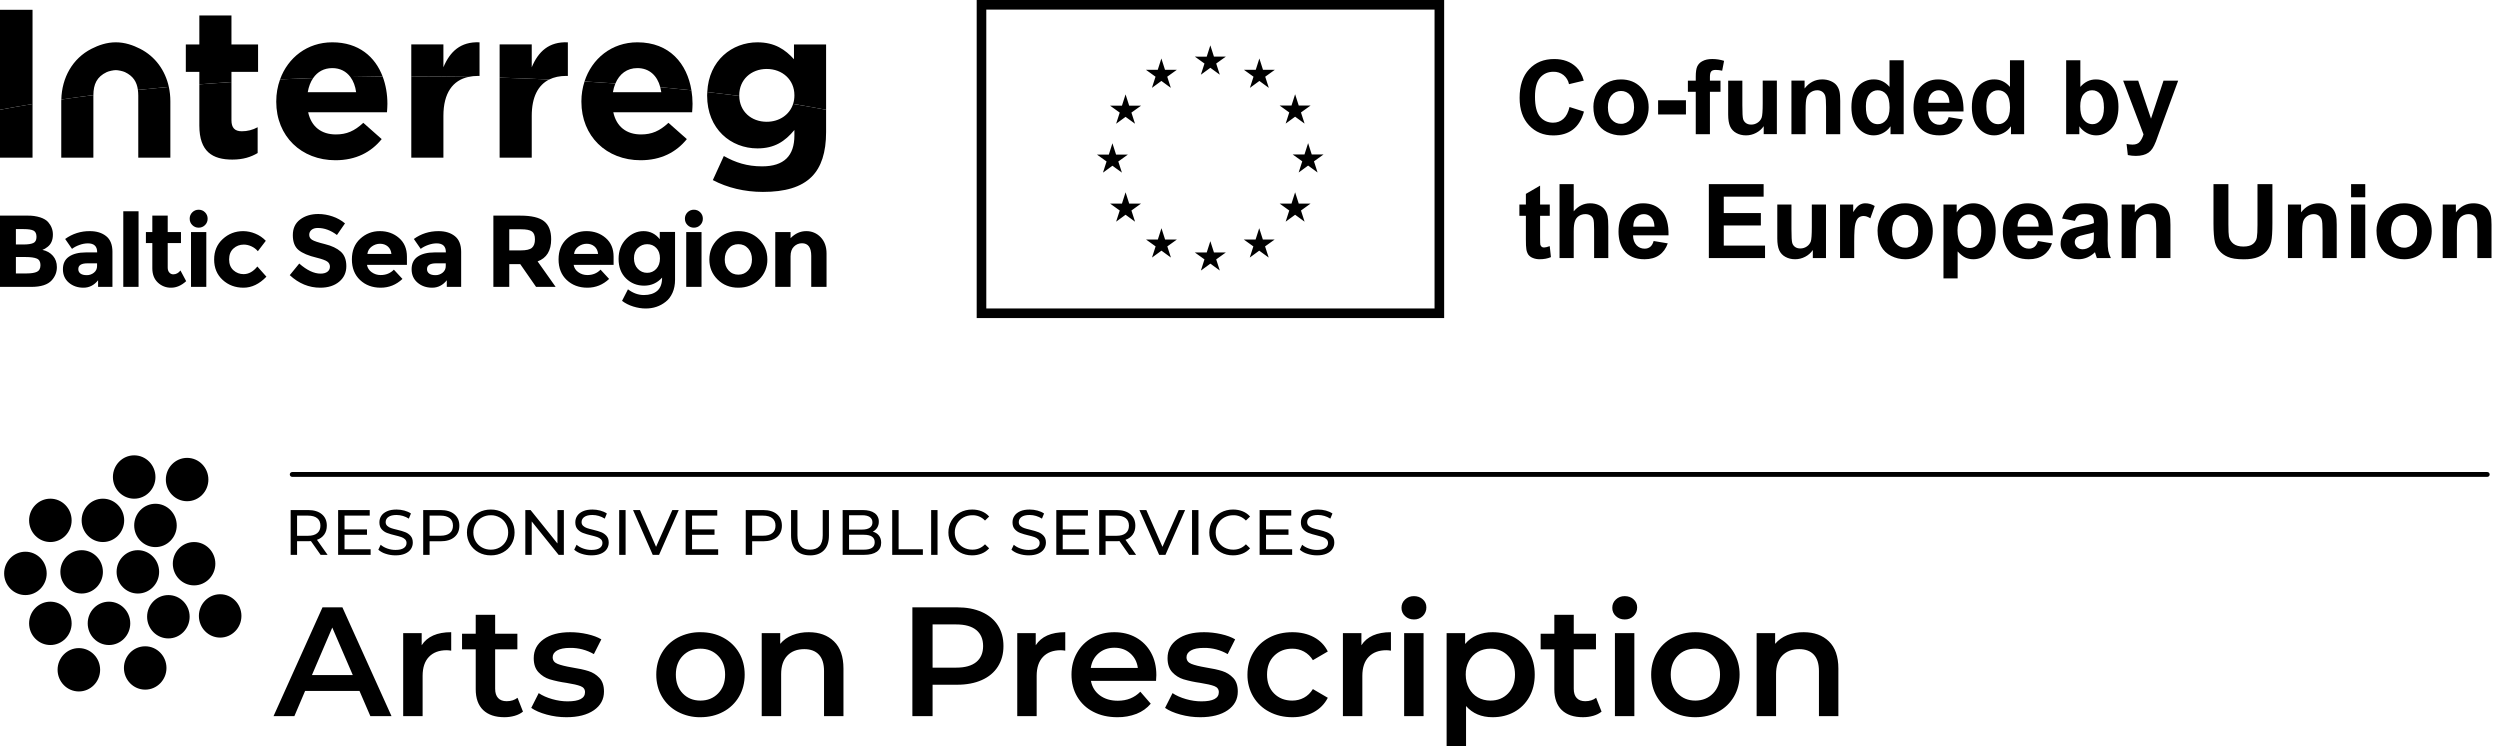<?xml version="1.0" encoding="UTF-8" standalone="no"?>
<!DOCTYPE svg PUBLIC "-//W3C//DTD SVG 1.1//EN" "http://www.w3.org/Graphics/SVG/1.1/DTD/svg11.dtd">
<svg width="100%" height="100%" viewBox="0 0 201 60" version="1.1" xmlns="http://www.w3.org/2000/svg" xmlns:xlink="http://www.w3.org/1999/xlink" xml:space="preserve" xmlns:serif="http://www.serif.com/" style="fill-rule:evenodd;clip-rule:evenodd;stroke-linejoin:round;stroke-miterlimit:2;">
    <rect id="Artboard1" x="0" y="0" width="200.318" height="60" style="fill:none;"/>
    <g id="Artboard11" serif:id="Artboard1">
        <g id="aop-logo">
            <path d="M12.794,45.977C12.794,46.939 12.028,47.72 11.084,47.72C10.139,47.72 9.374,46.94 9.374,45.977C9.374,45.015 10.139,44.235 11.084,44.235C12.028,44.235 12.794,45.015 12.794,45.977ZM9.984,41.837C9.984,42.799 9.218,43.58 8.274,43.58C7.329,43.58 6.564,42.8 6.564,41.837C6.564,40.875 7.329,40.094 8.274,40.094C9.218,40.094 9.984,40.875 9.984,41.837ZM14.21,42.244C14.21,43.206 13.443,43.987 12.499,43.987C11.554,43.987 10.789,43.207 10.789,42.244C10.789,41.282 11.554,40.502 12.499,40.502C13.443,40.502 14.209,41.282 14.209,42.244L14.21,42.244ZM17.314,45.322C17.314,46.284 16.549,47.065 15.604,47.065C14.66,47.065 13.894,46.285 13.894,45.322C13.894,44.36 14.659,43.58 15.604,43.58C16.549,43.58 17.314,44.36 17.314,45.322ZM8.274,45.977C8.274,46.939 7.508,47.72 6.564,47.72C5.619,47.72 4.853,46.94 4.853,45.977C4.853,45.015 5.619,44.235 6.563,44.235C7.508,44.235 8.273,45.015 8.273,45.977L8.274,45.977ZM10.473,50.117C10.473,51.079 9.707,51.86 8.763,51.86C7.818,51.86 7.052,51.08 7.052,50.117C7.052,49.155 7.818,48.375 8.762,48.375C9.707,48.375 10.472,49.155 10.472,50.117L10.473,50.117ZM5.76,41.837C5.76,42.799 4.993,43.58 4.049,43.58C3.104,43.58 2.339,42.8 2.339,41.837C2.339,40.875 3.104,40.094 4.049,40.094C4.993,40.094 5.759,40.875 5.759,41.837L5.76,41.837ZM12.499,38.352C12.499,39.314 11.733,40.095 10.789,40.095C9.844,40.095 9.078,39.314 9.078,38.352C9.078,37.39 9.844,36.609 10.788,36.609C11.733,36.609 12.498,37.389 12.498,38.352L12.499,38.352ZM16.754,38.556C16.754,39.518 15.988,40.298 15.044,40.298C14.1,40.298 13.334,39.518 13.334,38.556C13.334,37.593 14.1,36.813 15.044,36.813C15.988,36.813 16.754,37.593 16.754,38.555L16.754,38.556ZM15.247,49.586C15.247,50.548 14.481,51.329 13.537,51.329C12.592,51.329 11.827,50.549 11.827,49.586C11.827,48.624 12.592,47.844 13.537,47.844C14.481,47.844 15.247,48.624 15.247,49.586ZM5.76,50.117C5.76,51.079 4.993,51.86 4.049,51.86C3.104,51.86 2.339,51.08 2.339,50.117C2.339,49.155 3.104,48.375 4.049,48.375C4.993,48.375 5.759,49.155 5.759,50.117L5.76,50.117ZM3.754,46.101C3.754,47.063 2.988,47.844 2.044,47.844C1.099,47.844 0.333,47.064 0.333,46.101C0.333,45.139 1.099,44.358 2.043,44.358C2.988,44.358 3.753,45.139 3.753,46.101L3.754,46.101ZM13.384,53.704C13.384,54.666 12.618,55.447 11.674,55.447C10.73,55.447 9.964,54.667 9.964,53.704C9.964,52.742 10.729,51.962 11.674,51.962C12.618,51.962 13.384,52.742 13.384,53.704ZM8.05,53.85C8.05,54.812 7.284,55.593 6.34,55.593C5.395,55.593 4.63,54.813 4.63,53.85C4.63,52.888 5.395,52.108 6.34,52.108C7.284,52.108 8.05,52.888 8.05,53.85ZM19.411,49.52C19.411,50.482 18.645,51.263 17.701,51.263C16.756,51.263 15.991,50.483 15.991,49.52C15.991,48.558 16.756,47.777 17.701,47.777C18.645,47.777 19.411,48.558 19.411,49.52Z"/>
            <path d="M25.777,44.61L25,43.504C24.904,43.511 24.829,43.514 24.774,43.514L23.884,43.514L23.884,44.61L23.369,44.61L23.369,41.008L24.774,41.008C25.24,41.008 25.608,41.12 25.875,41.343C26.143,41.566 26.276,41.873 26.276,42.263C26.276,42.542 26.208,42.778 26.071,42.973C25.926,43.175 25.72,43.325 25.484,43.401L26.338,44.61L25.777,44.61ZM24.759,43.077C25.084,43.077 25.333,43.007 25.505,42.866C25.676,42.726 25.762,42.525 25.762,42.264C25.762,42.004 25.676,41.804 25.505,41.664C25.333,41.526 25.085,41.456 24.759,41.456L23.884,41.456L23.884,43.076L24.759,43.076L24.759,43.077ZM29.799,44.162L29.799,44.61L27.185,44.61L27.185,41.008L29.727,41.008L29.727,41.456L27.7,41.456L27.7,42.562L29.506,42.562L29.506,43L27.7,43L27.7,44.162L29.799,44.162ZM31.795,44.651C31.525,44.651 31.262,44.609 31.01,44.525C30.791,44.459 30.589,44.348 30.416,44.198L30.606,43.798C30.744,43.92 30.919,44.021 31.134,44.098C31.348,44.175 31.569,44.214 31.795,44.214C32.093,44.214 32.316,44.164 32.464,44.062C32.603,43.975 32.687,43.822 32.685,43.658C32.689,43.546 32.646,43.436 32.565,43.358C32.479,43.278 32.377,43.217 32.265,43.18C32.101,43.126 31.934,43.079 31.765,43.04C31.542,42.99 31.322,42.925 31.108,42.845C30.943,42.781 30.797,42.678 30.681,42.545C30.563,42.409 30.504,42.226 30.504,41.996C30.504,41.804 30.554,41.631 30.655,41.476C30.757,41.322 30.91,41.199 31.115,41.106C31.322,41.014 31.577,40.967 31.883,40.967C32.095,40.967 32.304,40.995 32.51,41.05C32.716,41.105 32.893,41.183 33.04,41.286L32.87,41.698C32.575,41.51 32.233,41.408 31.883,41.405C31.591,41.405 31.373,41.458 31.227,41.565C31.089,41.656 31.006,41.81 31.007,41.975C31.007,42.099 31.049,42.199 31.131,42.277C31.219,42.358 31.324,42.419 31.437,42.457C31.559,42.5 31.725,42.545 31.934,42.593C32.204,42.658 32.423,42.723 32.587,42.789C32.75,42.853 32.896,42.955 33.012,43.087C33.13,43.221 33.189,43.401 33.189,43.627C33.19,43.811 33.137,43.991 33.035,44.144C32.932,44.3 32.776,44.424 32.567,44.514C32.357,44.606 32.1,44.651 31.795,44.651ZM35.43,41.008C35.896,41.008 36.263,41.12 36.53,41.343C36.798,41.566 36.932,41.873 36.932,42.263C36.932,42.655 36.798,42.962 36.531,43.185C36.263,43.408 35.896,43.519 35.43,43.519L34.54,43.519L34.54,44.61L34.025,44.61L34.025,41.008L35.43,41.008ZM35.414,43.072C35.74,43.072 35.989,43.002 36.16,42.863C36.332,42.724 36.418,42.525 36.418,42.263C36.418,42.003 36.332,41.803 36.16,41.664C35.989,41.526 35.74,41.456 35.414,41.456L34.54,41.456L34.54,43.072L35.414,43.072ZM39.463,44.651C39.099,44.651 38.772,44.571 38.48,44.411C38.189,44.252 37.96,44.032 37.793,43.751C37.625,43.466 37.539,43.14 37.543,42.809C37.543,42.463 37.627,42.149 37.793,41.868C37.96,41.586 38.188,41.366 38.48,41.206C38.772,41.047 39.1,40.967 39.463,40.967C39.823,40.967 40.149,41.047 40.44,41.207C40.732,41.366 40.96,41.586 41.125,41.865C41.289,42.145 41.372,42.459 41.372,42.809C41.372,43.159 41.289,43.474 41.125,43.753C40.96,44.033 40.732,44.253 40.44,44.412C40.149,44.572 39.823,44.652 39.463,44.652L39.463,44.651ZM39.463,44.193C39.727,44.193 39.964,44.133 40.175,44.013C40.386,43.893 40.553,43.728 40.675,43.517C40.796,43.306 40.857,43.07 40.857,42.809C40.857,42.549 40.797,42.313 40.674,42.102C40.556,41.894 40.383,41.722 40.175,41.605C39.958,41.483 39.712,41.421 39.463,41.425C39.199,41.425 38.959,41.485 38.745,41.605C38.535,41.721 38.36,41.893 38.241,42.102C38.118,42.317 38.055,42.561 38.058,42.809C38.058,43.069 38.119,43.306 38.241,43.517C38.363,43.727 38.531,43.893 38.745,44.013C38.959,44.133 39.199,44.193 39.463,44.193ZM45.334,41.008L45.334,44.61L44.912,44.61L42.751,41.924L42.751,44.61L42.236,44.61L42.236,41.008L42.658,41.008L44.819,43.694L44.819,41.008L45.334,41.008ZM47.546,44.651C47.276,44.651 47.014,44.609 46.762,44.525C46.543,44.459 46.34,44.348 46.167,44.198L46.357,43.798C46.495,43.92 46.671,44.021 46.885,44.098C47.1,44.175 47.32,44.214 47.546,44.214C47.845,44.214 48.068,44.164 48.216,44.062C48.355,43.975 48.438,43.822 48.436,43.658C48.44,43.546 48.397,43.436 48.316,43.358C48.23,43.278 48.128,43.217 48.017,43.18C47.852,43.125 47.684,43.079 47.515,43.04C47.292,42.99 47.073,42.924 46.859,42.845C46.694,42.781 46.548,42.678 46.432,42.545C46.314,42.409 46.255,42.226 46.255,41.996C46.255,41.804 46.305,41.631 46.407,41.476C46.507,41.322 46.661,41.199 46.867,41.106C47.073,41.014 47.329,40.967 47.634,40.967C47.846,40.967 48.056,40.995 48.261,41.05C48.467,41.105 48.644,41.183 48.791,41.286L48.621,41.698C48.326,41.51 47.984,41.408 47.634,41.405C47.342,41.405 47.124,41.458 46.978,41.565C46.841,41.656 46.758,41.81 46.759,41.975C46.759,42.099 46.8,42.199 46.883,42.277C46.971,42.358 47.076,42.419 47.189,42.457C47.31,42.5 47.476,42.545 47.685,42.593C47.956,42.658 48.174,42.723 48.339,42.789C48.503,42.854 48.645,42.953 48.763,43.087C48.881,43.221 48.941,43.401 48.941,43.627C48.942,43.811 48.888,43.991 48.786,44.144C48.683,44.3 48.527,44.424 48.318,44.514C48.108,44.606 47.852,44.651 47.546,44.651ZM49.783,41.008L50.298,41.008L50.298,44.61L49.783,44.61L49.783,41.008ZM54.57,41.008L52.99,44.61L52.48,44.61L50.896,41.008L51.452,41.008L52.748,43.967L54.055,41.008L54.57,41.008ZM57.74,44.162L57.74,44.61L55.127,44.61L55.127,41.008L57.668,41.008L57.668,41.456L55.641,41.456L55.641,42.562L57.447,42.562L57.447,43L55.641,43L55.641,44.162L57.741,44.162L57.74,44.162ZM61.362,41.008C61.829,41.008 62.196,41.12 62.464,41.343C62.731,41.566 62.864,41.873 62.864,42.263C62.864,42.655 62.731,42.962 62.464,43.185C62.196,43.408 61.829,43.519 61.362,43.519L60.472,43.519L60.472,44.61L59.958,44.61L59.958,41.008L61.362,41.008ZM61.347,43.072C61.673,43.072 61.922,43.002 62.093,42.863C62.265,42.724 62.35,42.525 62.35,42.263C62.35,42.003 62.265,41.803 62.093,41.664C61.922,41.526 61.673,41.456 61.347,41.456L60.472,41.456L60.472,43.072L61.347,43.072ZM65.124,44.651C64.644,44.651 64.27,44.514 64.002,44.24C63.735,43.965 63.601,43.57 63.601,43.056L63.601,41.01L64.115,41.01L64.115,43.037C64.115,43.808 64.453,44.194 65.129,44.194C65.459,44.194 65.71,44.099 65.885,43.909C66.06,43.719 66.147,43.428 66.147,43.037L66.147,41.009L66.647,41.009L66.647,43.057C66.647,43.575 66.513,43.97 66.245,44.243C65.978,44.516 65.604,44.653 65.124,44.653L65.124,44.651ZM70.172,42.742C70.382,42.801 70.546,42.906 70.666,43.059C70.786,43.211 70.846,43.404 70.846,43.638C70.846,43.95 70.729,44.19 70.494,44.358C70.259,44.526 69.917,44.61 69.468,44.61L67.749,44.61L67.749,41.008L69.365,41.008C69.776,41.008 70.095,41.091 70.319,41.255C70.54,41.411 70.667,41.67 70.656,41.94C70.661,42.112 70.615,42.282 70.525,42.429C70.439,42.564 70.317,42.673 70.172,42.742ZM68.264,41.425L68.264,42.578L69.318,42.578C69.582,42.578 69.786,42.528 69.928,42.431C70.07,42.335 70.151,42.172 70.142,42.001C70.151,41.83 70.07,41.667 69.928,41.571C69.786,41.474 69.582,41.425 69.318,41.425L68.264,41.425ZM69.447,44.193C69.739,44.193 69.958,44.145 70.106,44.049C70.253,43.953 70.326,43.802 70.326,43.596C70.326,43.196 70.034,42.995 69.447,42.995L68.264,42.995L68.264,44.193L69.447,44.193ZM71.734,41.008L72.249,41.008L72.249,44.162L74.199,44.162L74.199,44.61L71.734,44.61L71.734,41.008ZM74.864,41.008L75.378,41.008L75.378,44.61L74.864,44.61L74.864,41.008ZM78.154,44.651C77.794,44.651 77.469,44.571 77.179,44.411C76.896,44.258 76.661,44.03 76.498,43.753C76.331,43.467 76.246,43.14 76.251,42.809C76.251,42.459 76.333,42.145 76.498,41.865C76.662,41.585 76.89,41.366 77.182,41.206C77.473,41.047 77.799,40.967 78.159,40.967C78.441,40.967 78.698,41.014 78.931,41.109C79.165,41.203 79.363,41.343 79.528,41.529L79.194,41.852C78.933,41.571 78.563,41.416 78.18,41.425C77.912,41.425 77.67,41.485 77.455,41.605C77.239,41.725 77.07,41.891 76.948,42.102C76.825,42.317 76.762,42.561 76.765,42.809C76.765,43.069 76.826,43.306 76.948,43.517C77.07,43.727 77.238,43.893 77.455,44.013C77.671,44.133 77.912,44.193 78.18,44.193C78.581,44.193 78.92,44.049 79.194,43.761L79.528,44.085C79.363,44.27 79.158,44.415 78.928,44.507C78.682,44.605 78.419,44.654 78.154,44.651ZM82.698,44.651C82.427,44.651 82.165,44.609 81.913,44.525C81.694,44.459 81.492,44.348 81.319,44.198L81.509,43.798C81.646,43.92 81.822,44.021 82.036,44.098C82.251,44.175 82.471,44.214 82.698,44.214C82.996,44.214 83.218,44.164 83.366,44.062C83.506,43.976 83.59,43.822 83.588,43.658C83.592,43.545 83.548,43.436 83.467,43.358C83.381,43.278 83.279,43.217 83.168,43.18C83.003,43.125 82.836,43.079 82.667,43.04C82.444,42.99 82.225,42.924 82.011,42.845C81.846,42.781 81.7,42.678 81.584,42.545C81.465,42.409 81.406,42.226 81.406,41.996C81.406,41.804 81.456,41.631 81.558,41.476C81.659,41.322 81.813,41.199 82.018,41.106C82.224,41.014 82.48,40.967 82.785,40.967C82.998,40.967 83.207,40.995 83.413,41.05C83.619,41.105 83.795,41.183 83.943,41.286L83.773,41.698C83.478,41.509 83.135,41.408 82.785,41.405C82.493,41.405 82.275,41.458 82.129,41.565C81.992,41.656 81.909,41.81 81.91,41.975C81.91,42.099 81.951,42.199 82.034,42.277C82.122,42.358 82.227,42.419 82.34,42.457C82.462,42.5 82.627,42.545 82.836,42.593C83.107,42.658 83.326,42.723 83.49,42.789C83.653,42.853 83.798,42.955 83.914,43.087C84.033,43.221 84.092,43.401 84.092,43.627C84.093,43.811 84.04,43.991 83.938,44.144C83.835,44.3 83.678,44.424 83.469,44.514C83.26,44.606 83.003,44.651 82.698,44.651ZM87.54,44.162L87.54,44.61L84.927,44.61L84.927,41.008L87.469,41.008L87.469,41.456L85.442,41.456L85.442,42.562L87.248,42.562L87.248,43L85.442,43L85.442,44.162L87.541,44.162L87.54,44.162ZM90.782,44.61L90.006,43.504C89.909,43.511 89.834,43.514 89.779,43.514L88.889,43.514L88.889,44.61L88.375,44.61L88.375,41.008L89.779,41.008C90.246,41.008 90.613,41.12 90.88,41.343C91.148,41.566 91.281,41.873 91.281,42.263C91.281,42.542 91.213,42.778 91.076,42.973C90.931,43.175 90.725,43.325 90.489,43.401L91.343,44.61L90.782,44.61ZM89.764,43.077C90.09,43.077 90.338,43.007 90.51,42.866C90.681,42.726 90.767,42.525 90.767,42.264C90.767,42.004 90.681,41.804 90.51,41.664C90.338,41.526 90.09,41.456 89.764,41.456L88.889,41.456L88.889,43.076L89.764,43.076L89.764,43.077ZM95.283,41.008L93.703,44.61L93.195,44.61L91.61,41.008L92.165,41.008L93.462,43.967L94.769,41.008L95.283,41.008ZM95.84,41.008L96.355,41.008L96.355,44.61L95.84,44.61L95.84,41.008ZM99.13,44.651C98.77,44.651 98.446,44.571 98.156,44.411C97.873,44.258 97.637,44.031 97.474,43.753C97.308,43.467 97.222,43.14 97.227,42.809C97.227,42.459 97.31,42.145 97.474,41.865C97.639,41.585 97.867,41.366 98.158,41.206C98.45,41.047 98.776,40.967 99.136,40.967C99.417,40.967 99.675,41.014 99.908,41.109C100.141,41.203 100.34,41.343 100.505,41.529L100.17,41.852C99.909,41.572 99.54,41.416 99.157,41.425C98.889,41.425 98.647,41.485 98.431,41.605C98.215,41.725 98.046,41.891 97.924,42.102C97.803,42.312 97.742,42.549 97.742,42.809C97.742,43.069 97.802,43.306 97.924,43.517C98.046,43.727 98.215,43.893 98.431,44.013C98.647,44.133 98.889,44.193 99.157,44.193C99.558,44.193 99.896,44.049 100.17,43.761L100.505,44.085C100.34,44.27 100.135,44.414 99.905,44.507C99.659,44.605 99.396,44.654 99.131,44.651L99.13,44.651ZM103.888,44.162L103.888,44.61L101.274,44.61L101.274,41.008L103.816,41.008L103.816,41.456L101.789,41.456L101.789,42.562L103.594,42.562L103.594,43L101.789,43L101.789,44.162L103.888,44.162ZM105.884,44.651C105.613,44.651 105.351,44.609 105.099,44.525C104.88,44.459 104.678,44.348 104.505,44.198L104.695,43.798C104.833,43.92 105.008,44.021 105.223,44.098C105.437,44.175 105.658,44.214 105.884,44.214C106.182,44.214 106.405,44.164 106.553,44.062C106.692,43.975 106.776,43.822 106.774,43.658C106.778,43.545 106.734,43.436 106.653,43.358C106.568,43.278 106.466,43.217 106.355,43.18C106.19,43.126 106.022,43.079 105.853,43.04C105.63,42.99 105.411,42.925 105.197,42.845C105.032,42.781 104.886,42.678 104.77,42.545C104.652,42.409 104.592,42.226 104.592,41.996C104.592,41.804 104.643,41.631 104.744,41.476C104.845,41.322 104.999,41.199 105.205,41.106C105.411,41.014 105.666,40.967 105.971,40.967C106.184,40.967 106.393,40.995 106.599,41.05C106.805,41.105 106.981,41.183 107.129,41.286L106.959,41.698C106.664,41.51 106.321,41.408 105.971,41.405C105.68,41.405 105.461,41.458 105.315,41.565C105.178,41.656 105.096,41.811 105.097,41.975C105.097,42.099 105.138,42.199 105.22,42.277C105.309,42.357 105.413,42.419 105.526,42.457C105.648,42.5 105.814,42.545 106.023,42.593C106.294,42.658 106.512,42.723 106.676,42.789C106.841,42.854 106.982,42.953 107.101,43.087C107.219,43.221 107.278,43.401 107.278,43.627C107.28,43.811 107.226,43.991 107.124,44.144C107.021,44.3 106.865,44.424 106.656,44.514C106.446,44.606 106.189,44.651 105.884,44.651ZM28.903,55.552L24.53,55.552L23.668,57.576L21.993,57.576L25.929,48.83L27.529,48.83L31.477,57.576L29.777,57.576L28.903,55.552ZM28.365,54.277L26.715,50.454L25.079,54.277L28.365,54.277ZM33.903,51.878C34.353,51.178 35.144,50.828 36.277,50.828L36.277,52.316C36.158,52.292 36.037,52.28 35.915,52.278C35.307,52.278 34.832,52.455 34.49,52.809C34.149,53.163 33.978,53.673 33.978,54.339L33.978,57.576L32.416,57.576L32.416,50.904L33.903,50.904L33.903,51.878ZM42.047,57.214C41.863,57.364 41.641,57.476 41.378,57.551C41.108,57.627 40.829,57.665 40.548,57.663C39.814,57.663 39.248,57.472 38.848,57.089C38.448,56.706 38.248,56.147 38.248,55.414L38.248,52.204L37.148,52.204L37.148,50.954L38.248,50.954L38.248,49.429L39.81,49.429L39.81,50.954L41.597,50.954L41.597,52.204L39.81,52.204L39.81,55.377C39.81,55.702 39.89,55.95 40.047,56.12C40.206,56.291 40.435,56.377 40.735,56.377C41.085,56.377 41.376,56.285 41.609,56.102L42.047,57.214ZM45.536,57.664C44.995,57.664 44.466,57.593 43.949,57.451C43.433,57.31 43.02,57.131 42.712,56.914L43.312,55.727C43.612,55.927 43.972,56.087 44.392,56.207C44.813,56.329 45.228,56.389 45.636,56.389C46.569,56.389 47.036,56.143 47.036,55.652C47.036,55.419 46.916,55.256 46.679,55.165C46.442,55.073 46.061,54.985 45.536,54.902C45.082,54.84 44.633,54.744 44.193,54.615C43.848,54.507 43.538,54.311 43.293,54.046C43.039,53.776 42.912,53.399 42.912,52.916C42.912,52.282 43.176,51.776 43.705,51.397C44.235,51.018 44.949,50.829 45.848,50.829C46.307,50.829 46.765,50.881 47.223,50.985C47.681,51.089 48.056,51.229 48.347,51.404L47.747,52.591C47.167,52.254 46.506,52.081 45.836,52.091C45.378,52.091 45.03,52.16 44.792,52.297C44.555,52.434 44.436,52.616 44.436,52.841C44.436,53.091 44.563,53.267 44.818,53.371C45.072,53.476 45.465,53.574 45.998,53.665C46.531,53.749 46.968,53.845 47.31,53.953C47.652,54.061 47.945,54.244 48.191,54.503C48.437,54.761 48.56,55.127 48.56,55.602C48.56,56.227 48.289,56.727 47.748,57.102C47.206,57.476 46.468,57.664 45.536,57.664ZM56.312,57.664C55.677,57.673 55.05,57.523 54.488,57.226C53.96,56.947 53.52,56.525 53.22,56.008C52.916,55.488 52.764,54.898 52.764,54.24C52.764,53.582 52.916,52.995 53.22,52.478C53.524,51.962 53.947,51.558 54.488,51.266C55.05,50.97 55.677,50.819 56.312,50.829C56.996,50.829 57.608,50.975 58.149,51.266C58.691,51.558 59.113,51.962 59.417,52.478C59.721,52.995 59.873,53.582 59.873,54.24C59.873,54.898 59.722,55.487 59.417,56.008C59.117,56.525 58.677,56.947 58.149,57.226C57.608,57.518 56.995,57.664 56.312,57.664ZM56.312,56.327C56.887,56.327 57.362,56.135 57.737,55.752C58.112,55.369 58.299,54.865 58.299,54.24C58.299,53.615 58.112,53.111 57.737,52.728C57.362,52.345 56.887,52.153 56.312,52.153C55.738,52.153 55.265,52.345 54.894,52.728C54.524,53.111 54.338,53.615 54.338,54.24C54.338,54.865 54.523,55.369 54.894,55.752C55.264,56.135 55.738,56.327 56.312,56.327ZM65.028,50.829C65.869,50.829 66.544,51.074 67.052,51.566C67.56,52.057 67.814,52.786 67.814,53.753L67.814,57.576L66.252,57.576L66.252,53.953C66.252,53.369 66.115,52.93 65.84,52.634C65.565,52.339 65.174,52.191 64.666,52.191C64.091,52.191 63.636,52.364 63.304,52.709C62.97,53.055 62.804,53.553 62.804,54.202L62.804,57.576L61.242,57.576L61.242,50.904L62.729,50.904L62.729,51.766C62.987,51.458 63.312,51.225 63.703,51.066C64.125,50.902 64.575,50.822 65.028,50.829ZM76.955,48.83C77.713,48.83 78.373,48.954 78.935,49.204C79.498,49.454 79.929,49.812 80.228,50.279C80.528,50.745 80.678,51.299 80.678,51.941C80.678,52.574 80.528,53.126 80.228,53.596C79.928,54.067 79.498,54.427 78.935,54.677C78.373,54.927 77.713,55.052 76.955,55.052L74.98,55.052L74.98,57.576L73.355,57.576L73.355,48.83L76.955,48.83ZM76.88,53.678C77.588,53.678 78.125,53.528 78.492,53.228C78.858,52.928 79.042,52.498 79.042,51.941C79.042,51.383 78.858,50.954 78.492,50.654C78.125,50.354 77.588,50.204 76.88,50.204L74.98,50.204L74.98,53.678L76.88,53.678ZM83.273,51.878C83.723,51.178 84.515,50.828 85.647,50.828L85.647,52.316C85.528,52.292 85.407,52.28 85.285,52.278C84.677,52.278 84.202,52.455 83.861,52.809C83.519,53.163 83.348,53.673 83.348,54.339L83.348,57.576L81.787,57.576L81.787,50.904L83.273,50.904L83.273,51.878ZM92.97,54.277C92.97,54.386 92.962,54.54 92.945,54.74L87.71,54.74C87.802,55.231 88.041,55.62 88.428,55.908C88.816,56.195 89.297,56.339 89.872,56.339C90.605,56.339 91.209,56.097 91.683,55.614L92.52,56.577C92.22,56.935 91.842,57.205 91.384,57.389C90.89,57.579 90.363,57.672 89.834,57.664C89.101,57.664 88.455,57.518 87.897,57.226C87.358,56.952 86.909,56.53 86.604,56.008C86.3,55.488 86.148,54.898 86.148,54.24C86.148,53.59 86.296,53.005 86.592,52.484C86.887,51.964 87.298,51.558 87.822,51.266C88.347,50.975 88.939,50.829 89.597,50.829C90.247,50.829 90.827,50.972 91.34,51.259C91.852,51.547 92.252,51.951 92.54,52.472C92.827,52.992 92.97,53.594 92.97,54.277ZM89.597,52.078C89.097,52.078 88.674,52.226 88.328,52.522C87.983,52.818 87.772,53.212 87.698,53.702L91.483,53.702C91.417,53.219 91.213,52.828 90.871,52.528C90.53,52.228 90.105,52.078 89.597,52.078ZM96.495,57.664C95.953,57.664 95.425,57.593 94.908,57.451C94.391,57.31 93.978,57.131 93.671,56.914L94.271,55.727C94.571,55.927 94.931,56.087 95.351,56.207C95.771,56.329 96.186,56.389 96.594,56.389C97.527,56.389 97.994,56.143 97.994,55.652C97.994,55.419 97.875,55.256 97.638,55.165C97.4,55.073 97.019,54.985 96.494,54.902C96.04,54.84 95.591,54.744 95.151,54.615C94.806,54.507 94.496,54.311 94.251,54.046C93.998,53.776 93.871,53.399 93.871,52.916C93.871,52.282 94.135,51.776 94.664,51.397C95.193,51.018 95.907,50.829 96.807,50.829C97.265,50.829 97.723,50.881 98.181,50.985C98.64,51.089 99.014,51.229 99.306,51.404L98.706,52.591C98.126,52.254 97.465,52.081 96.794,52.091C96.336,52.091 95.989,52.16 95.751,52.297C95.514,52.434 95.395,52.616 95.395,52.841C95.395,53.091 95.522,53.267 95.776,53.371C96.03,53.476 96.424,53.574 96.956,53.665C97.49,53.749 97.927,53.845 98.269,53.953C98.61,54.061 98.904,54.244 99.149,54.503C99.395,54.761 99.519,55.127 99.519,55.602C99.519,56.227 99.248,56.727 98.706,57.102C98.165,57.476 97.427,57.664 96.494,57.664L96.495,57.664ZM103.907,57.664C103.215,57.664 102.595,57.518 102.045,57.226C101.51,56.949 101.064,56.527 100.758,56.008C100.446,55.472 100.285,54.86 100.295,54.24C100.295,53.582 100.45,52.995 100.758,52.478C101.066,51.962 101.493,51.558 102.039,51.266C102.584,50.975 103.207,50.829 103.907,50.829C104.565,50.829 105.141,50.962 105.637,51.229C106.133,51.495 106.506,51.879 106.755,52.379L105.556,53.078C105.382,52.787 105.134,52.547 104.837,52.384C104.547,52.229 104.223,52.15 103.894,52.154C103.311,52.154 102.828,52.343 102.445,52.722C102.061,53.101 101.87,53.607 101.87,54.24C101.87,54.873 102.059,55.38 102.438,55.758C102.817,56.138 103.303,56.327 103.894,56.327C104.236,56.327 104.55,56.25 104.837,56.096C105.125,55.941 105.364,55.71 105.556,55.402L106.755,56.102C106.497,56.602 106.12,56.987 105.625,57.258C105.129,57.528 104.556,57.664 103.907,57.664ZM109.457,51.878C109.907,51.178 110.699,50.828 111.831,50.828L111.831,52.316C111.712,52.292 111.591,52.28 111.469,52.278C110.861,52.278 110.386,52.455 110.045,52.809C109.703,53.163 109.532,53.673 109.532,54.339L109.532,57.576L107.97,57.576L107.97,50.904L109.457,50.904L109.457,51.878ZM112.893,50.904L114.455,50.904L114.455,57.576L112.893,57.576L112.893,50.904ZM113.68,49.804C113.397,49.804 113.16,49.714 112.968,49.535C112.78,49.365 112.675,49.121 112.681,48.867C112.681,48.6 112.776,48.377 112.968,48.199C113.16,48.019 113.397,47.929 113.68,47.929C113.963,47.929 114.201,48.015 114.392,48.186C114.584,48.356 114.68,48.571 114.68,48.83C114.686,49.09 114.584,49.341 114.399,49.523C114.208,49.712 113.948,49.813 113.68,49.804ZM120.007,50.829C120.657,50.829 121.238,50.97 121.75,51.254C122.257,51.532 122.675,51.948 122.956,52.454C123.247,52.97 123.393,53.565 123.393,54.24C123.393,54.915 123.247,55.512 122.956,56.033C122.664,56.553 122.262,56.955 121.75,57.239C121.238,57.522 120.657,57.664 120.007,57.664C119.107,57.664 118.395,57.364 117.87,56.764L117.87,60L116.308,60L116.308,50.904L117.795,50.904L117.795,51.778C118.053,51.462 118.372,51.225 118.751,51.066C119.15,50.904 119.577,50.824 120.007,50.829ZM119.832,56.327C120.407,56.327 120.879,56.135 121.25,55.752C121.621,55.369 121.806,54.865 121.806,54.24C121.806,53.615 121.621,53.111 121.25,52.728C120.879,52.345 120.407,52.153 119.832,52.153C119.457,52.153 119.12,52.239 118.82,52.409C118.52,52.58 118.283,52.824 118.108,53.14C117.927,53.478 117.837,53.857 117.845,54.24C117.845,54.656 117.933,55.023 118.108,55.34C118.283,55.656 118.52,55.9 118.82,56.07C119.12,56.241 119.457,56.327 119.832,56.327ZM128.766,57.214C128.583,57.364 128.36,57.476 128.098,57.551C127.835,57.626 127.558,57.663 127.267,57.663C126.534,57.663 125.967,57.472 125.567,57.089C125.168,56.706 124.968,56.147 124.968,55.414L124.968,52.204L123.868,52.204L123.868,50.954L124.968,50.954L124.968,49.429L126.53,49.429L126.53,50.954L128.316,50.954L128.316,52.204L126.53,52.204L126.53,55.377C126.53,55.702 126.609,55.95 126.767,56.12C126.925,56.291 127.154,56.377 127.454,56.377C127.804,56.377 128.096,56.285 128.329,56.102L128.766,57.214ZM129.84,50.904L131.402,50.904L131.402,57.576L129.84,57.576L129.84,50.904ZM130.627,49.804C130.344,49.804 130.106,49.714 129.915,49.535C129.727,49.365 129.622,49.121 129.628,48.867C129.628,48.6 129.723,48.377 129.915,48.199C130.106,48.019 130.344,47.929 130.627,47.929C130.91,47.929 131.148,48.015 131.339,48.186C131.531,48.356 131.627,48.571 131.627,48.83C131.633,49.09 131.531,49.341 131.346,49.523C131.155,49.712 130.895,49.813 130.627,49.804ZM136.303,57.664C135.628,57.664 135.02,57.518 134.479,57.226C133.95,56.947 133.51,56.525 133.21,56.008C132.906,55.488 132.754,54.898 132.754,54.24C132.754,53.582 132.906,52.995 133.21,52.478C133.512,51.964 133.951,51.544 134.479,51.266C135.02,50.975 135.628,50.829 136.303,50.829C136.986,50.829 137.598,50.975 138.14,51.266C138.681,51.558 139.104,51.962 139.408,52.478C139.712,52.995 139.864,53.582 139.864,54.24C139.864,54.898 139.712,55.487 139.408,56.008C139.104,56.528 138.681,56.935 138.14,57.226C137.598,57.518 136.986,57.664 136.303,57.664ZM136.303,56.327C136.878,56.327 137.353,56.135 137.727,55.752C138.102,55.369 138.29,54.865 138.29,54.24C138.29,53.615 138.102,53.111 137.727,52.728C137.353,52.345 136.878,52.153 136.303,52.153C135.728,52.153 135.255,52.345 134.885,52.728C134.514,53.111 134.329,53.615 134.329,54.24C134.329,54.865 134.514,55.369 134.885,55.752C135.255,56.135 135.728,56.327 136.303,56.327ZM145.019,50.829C145.86,50.829 146.535,51.074 147.043,51.566C147.551,52.057 147.805,52.786 147.805,53.753L147.805,57.576L146.243,57.576L146.243,53.953C146.243,53.369 146.106,52.93 145.831,52.634C145.556,52.339 145.165,52.191 144.656,52.191C144.082,52.191 143.628,52.364 143.295,52.709C142.961,53.055 142.795,53.553 142.795,54.202L142.795,57.576L141.233,57.576L141.233,50.904L142.72,50.904L142.72,51.766C142.978,51.458 143.303,51.225 143.694,51.066C144.116,50.902 144.566,50.822 145.019,50.829Z" style="fill-rule:nonzero;"/>
            <path d="M23.299,38.146C23.299,38.038 23.386,37.951 23.494,37.951L199.975,37.951C200.082,37.951 200.17,38.039 200.17,38.146C200.17,38.253 200.082,38.341 199.975,38.341L23.494,38.341C23.387,38.341 23.299,38.253 23.299,38.146ZM79.298,24.798L115.338,24.798L115.338,0.772L79.298,0.772L79.298,24.798ZM116.11,0L78.526,0L78.526,25.57L116.11,25.57L116.11,0Z"/>
            <path d="M103.836,8.487L104.127,7.577L104.419,8.487L105.37,8.487L104.598,9.041L104.888,9.937L104.127,9.382L103.367,9.937L103.656,9.041L102.884,8.486L103.836,8.487ZM97.02,4.555L97.311,3.645L97.601,4.553L98.555,4.553L97.782,5.108L98.072,6.006L97.312,5.451L96.55,6.006L96.84,5.108L96.068,4.553L97.02,4.555ZM88.195,12.428L89.149,12.43L89.439,11.518L89.731,12.428L90.683,12.428L89.911,12.982L90.201,13.88L89.439,13.326L88.679,13.88L88.968,12.982L88.195,12.428ZM91.256,17.823L90.496,17.266L89.736,17.823L90.026,16.925L89.253,16.369L90.204,16.371L90.496,15.461L90.787,16.369L91.739,16.369L90.967,16.925L91.257,17.823L91.256,17.823ZM90.966,9.053L91.256,9.949L90.496,9.395L89.736,9.949L90.026,9.053L89.253,8.498L90.204,8.498L90.495,7.588L90.787,8.498L91.739,8.498L90.966,9.053ZM93.083,5.612L93.374,4.702L93.666,5.612L94.618,5.612L93.846,6.167L94.135,7.064L93.375,6.508L92.615,7.064L92.904,6.167L92.132,5.611L93.083,5.611L93.083,5.612ZM94.142,20.708L93.381,20.153L92.621,20.708L92.911,19.81L92.139,19.256L93.091,19.256L93.381,18.347L93.673,19.256L94.624,19.256L93.853,19.81L94.142,20.708ZM98.072,21.752L97.312,21.198L96.552,21.752L96.839,20.855L96.067,20.3L97.02,20.3L97.311,19.39L97.603,20.3L98.555,20.3L97.782,20.855L98.072,21.752ZM102.003,20.708L101.241,20.153L100.481,20.708L100.77,19.81L99.998,19.256L100.95,19.256L101.241,18.347L101.533,19.256L102.485,19.256L101.711,19.81L102.003,20.708ZM101.724,6.167L102.013,7.065L101.254,6.508L100.492,7.065L100.782,6.167L100.011,5.611L100.962,5.612L101.253,4.702L101.544,5.611L102.497,5.611L101.724,6.167ZM104.888,17.823L104.128,17.266L103.367,17.823L103.656,16.925L102.884,16.369L103.836,16.371L104.128,15.461L104.419,16.369L105.37,16.369L104.599,16.925L104.888,17.823ZM105.932,13.869L105.172,13.312L104.413,13.869L104.701,12.971L103.929,12.417L104.881,12.419L105.172,11.507L105.463,12.417L106.416,12.417L105.643,12.971L105.932,13.869ZM126.188,8.603L127.351,8.971C127.173,9.621 126.877,10.101 126.462,10.416C126.047,10.732 125.521,10.888 124.884,10.888C124.094,10.888 123.446,10.619 122.938,10.08C122.43,9.541 122.177,8.804 122.177,7.87C122.177,6.881 122.432,6.113 122.943,5.566C123.453,5.018 124.124,4.746 124.957,4.746C125.683,4.745 126.274,4.96 126.727,5.39C126.998,5.643 127.2,6.008 127.336,6.483L126.148,6.767C126.091,6.48 125.935,6.222 125.708,6.037C125.477,5.856 125.189,5.761 124.896,5.77C124.455,5.77 124.098,5.928 123.824,6.244C123.55,6.561 123.413,7.072 123.413,7.781C123.413,8.531 123.548,9.066 123.817,9.385C124.089,9.703 124.439,9.864 124.871,9.864C125.19,9.864 125.464,9.762 125.694,9.559C125.924,9.356 126.088,9.039 126.188,8.603ZM128.109,8.575C128.109,8.196 128.202,7.83 128.389,7.476C128.575,7.122 128.839,6.852 129.181,6.666C129.522,6.479 129.904,6.386 130.326,6.386C130.976,6.386 131.511,6.597 131.926,7.02C132.343,7.443 132.551,7.978 132.551,8.623C132.551,9.274 132.34,9.813 131.92,10.242C131.5,10.67 130.972,10.885 130.333,10.885C129.939,10.885 129.564,10.795 129.205,10.617C128.857,10.448 128.571,10.174 128.389,9.833C128.202,9.488 128.109,9.068 128.109,8.575ZM129.276,8.635C129.276,9.063 129.378,9.389 129.58,9.616C129.783,9.843 130.032,9.956 130.329,9.956C130.617,9.961 130.892,9.836 131.078,9.616C131.278,9.389 131.379,9.06 131.379,8.627C131.379,8.206 131.278,7.881 131.078,7.655C130.892,7.435 130.617,7.309 130.329,7.314C130.041,7.31 129.766,7.435 129.58,7.655C129.378,7.881 129.276,8.208 129.276,8.635ZM133.312,9.202L135.55,9.202L135.55,8.064L133.312,8.064L133.312,9.202ZM135.706,6.484L136.339,6.484L136.339,6.159C136.339,5.797 136.378,5.527 136.455,5.349C136.542,5.159 136.692,5.006 136.88,4.914C137.087,4.801 137.348,4.745 137.664,4.745C137.988,4.745 138.305,4.794 138.616,4.891L138.463,5.685C138.291,5.643 138.116,5.622 137.939,5.621C137.776,5.621 137.656,5.659 137.585,5.736C137.514,5.813 137.478,5.961 137.478,6.179L137.478,6.484L138.328,6.484L138.328,7.38L137.478,7.38L137.478,10.787L136.339,10.787L136.339,7.38L135.706,7.38L135.706,6.484ZM141.802,10.787L141.802,10.143C141.646,10.373 141.44,10.553 141.184,10.686C140.935,10.817 140.658,10.885 140.377,10.884C140.087,10.884 139.827,10.821 139.598,10.694C139.377,10.576 139.202,10.388 139.1,10.159C138.998,9.929 138.945,9.612 138.945,9.207L138.945,6.484L140.085,6.484L140.085,8.46C140.085,9.065 140.105,9.436 140.147,9.573C140.185,9.704 140.266,9.818 140.377,9.897C140.487,9.977 140.627,10.017 140.798,10.017C140.984,10.019 141.167,9.963 141.32,9.857C141.465,9.762 141.576,9.622 141.636,9.459C141.694,9.301 141.722,8.914 141.722,8.299L141.722,6.483L142.86,6.483L142.86,10.786L141.802,10.786L141.802,10.787ZM147.954,10.787L146.815,10.787L146.815,8.591C146.815,8.126 146.791,7.826 146.743,7.689C146.7,7.56 146.616,7.449 146.505,7.371C146.388,7.294 146.25,7.254 146.11,7.258C145.921,7.256 145.735,7.312 145.579,7.42C145.426,7.523 145.313,7.675 145.257,7.85C145.199,8.027 145.17,8.357 145.17,8.838L145.17,10.788L144.031,10.788L144.031,6.483L145.089,6.483L145.089,7.115C145.464,6.628 145.937,6.385 146.507,6.385C146.758,6.385 146.988,6.43 147.196,6.521C147.404,6.611 147.562,6.727 147.668,6.868C147.775,7.008 147.849,7.168 147.891,7.346C147.934,7.524 147.954,7.779 147.954,8.111L147.954,10.787ZM153.056,10.787L151.998,10.787L151.998,10.155C151.823,10.401 151.616,10.585 151.377,10.704C151.154,10.82 150.906,10.882 150.654,10.884C150.159,10.884 149.735,10.684 149.383,10.286C149.031,9.888 148.854,9.332 148.854,8.619C148.854,7.889 149.026,7.335 149.368,6.955C149.696,6.582 150.173,6.373 150.67,6.385C151.15,6.385 151.567,6.585 151.917,6.985L151.917,4.848L153.056,4.848L153.056,10.788L153.056,10.787ZM150.017,8.542C150.017,9.001 150.08,9.334 150.208,9.539C150.391,9.836 150.648,9.984 150.978,9.984C151.239,9.984 151.462,9.874 151.646,9.651C151.83,9.427 151.922,9.094 151.922,8.651C151.922,8.157 151.833,7.801 151.654,7.584C151.49,7.373 151.236,7.252 150.969,7.258C150.706,7.255 150.455,7.374 150.291,7.58C150.108,7.794 150.017,8.115 150.017,8.542ZM156.671,9.417L157.806,9.607C157.66,10.024 157.429,10.341 157.114,10.558C156.8,10.776 156.406,10.884 155.934,10.884C155.185,10.884 154.631,10.64 154.272,10.151C153.988,9.759 153.846,9.265 153.846,8.668C153.846,7.955 154.033,7.396 154.406,6.992C154.779,6.588 155.249,6.386 155.82,6.386C156.461,6.386 156.965,6.598 157.335,7.021C157.706,7.443 157.882,8.091 157.867,8.964L155.013,8.964C155.022,9.301 155.113,9.564 155.289,9.752C155.457,9.936 155.697,10.039 155.946,10.033C156.108,10.038 156.267,9.987 156.395,9.888C156.517,9.79 156.608,9.634 156.671,9.418L156.671,9.417ZM156.736,8.267C156.727,7.937 156.643,7.687 156.481,7.515C156.33,7.348 156.113,7.254 155.888,7.257C155.653,7.251 155.427,7.351 155.273,7.529C155.11,7.71 155.03,7.956 155.033,8.266L156.736,8.266L156.736,8.267ZM162.741,10.787L161.683,10.787L161.683,10.155C161.508,10.401 161.301,10.585 161.062,10.704C160.823,10.824 160.581,10.884 160.338,10.884C159.844,10.884 159.42,10.684 159.068,10.286C158.715,9.888 158.538,9.332 158.538,8.619C158.538,7.889 158.71,7.335 159.053,6.955C159.381,6.582 159.858,6.373 160.355,6.385C160.835,6.385 161.251,6.585 161.602,6.985L161.602,4.848L162.741,4.848L162.741,10.788L162.741,10.787ZM159.702,8.542C159.702,9.001 159.765,9.334 159.892,9.539C160.076,9.836 160.333,9.984 160.663,9.984C160.924,9.984 161.147,9.874 161.331,9.651C161.514,9.427 161.606,9.094 161.606,8.651C161.606,8.157 161.517,7.801 161.339,7.584C161.175,7.373 160.921,7.252 160.654,7.258C160.39,7.255 160.14,7.374 159.975,7.58C159.793,7.794 159.702,8.115 159.702,8.542ZM166.12,10.787L166.12,4.847L167.26,4.847L167.26,6.986C167.61,6.586 168.027,6.386 168.508,6.386C169.032,6.386 169.465,6.576 169.809,6.956C170.151,7.335 170.323,7.88 170.323,8.591C170.323,9.326 170.147,9.891 169.798,10.289C169.448,10.686 169.023,10.884 168.523,10.884C168.269,10.882 168.02,10.819 167.796,10.7C167.55,10.57 167.338,10.383 167.179,10.155L167.179,10.787L166.12,10.787ZM167.251,8.542C167.251,8.988 167.321,9.318 167.462,9.531C167.659,9.834 167.921,9.984 168.247,9.984C168.499,9.984 168.714,9.877 168.891,9.662C169.068,9.448 169.156,9.109 169.156,8.647C169.156,8.156 169.067,7.801 168.888,7.584C168.724,7.373 168.47,7.252 168.203,7.258C167.94,7.254 167.689,7.371 167.523,7.575C167.341,7.787 167.251,8.11 167.251,8.542ZM170.7,6.484L171.911,6.484L172.941,9.539L173.946,6.484L175.125,6.484L173.605,10.625L173.334,11.375C173.234,11.626 173.139,11.818 173.048,11.951C172.958,12.083 172.854,12.191 172.737,12.273C172.604,12.362 172.458,12.427 172.303,12.465C172.131,12.511 171.938,12.535 171.722,12.535C171.505,12.535 171.289,12.512 171.077,12.465L170.976,11.573C171.153,11.609 171.314,11.626 171.458,11.626C171.723,11.626 171.918,11.549 172.045,11.393C172.182,11.217 172.282,11.016 172.338,10.8L170.7,6.484ZM124.602,16.443L124.602,17.35L123.823,17.35L123.823,19.085C123.823,19.436 123.831,19.641 123.846,19.699L123.947,19.843C124.004,19.882 124.071,19.901 124.14,19.899C124.246,19.899 124.398,19.863 124.598,19.789L124.695,20.673C124.43,20.787 124.13,20.843 123.795,20.843C123.59,20.843 123.405,20.809 123.24,20.74C123.096,20.687 122.971,20.594 122.877,20.473C122.792,20.339 122.737,20.187 122.718,20.029C122.693,19.897 122.681,19.629 122.681,19.227L122.681,17.35L122.158,17.35L122.158,16.443L122.681,16.443L122.681,15.588L123.823,14.923L123.823,16.443L124.602,16.443ZM126.527,14.806L126.527,16.99C126.894,16.56 127.333,16.346 127.844,16.346C128.105,16.346 128.342,16.394 128.553,16.491C128.763,16.589 128.922,16.713 129.028,16.865C129.136,17.015 129.208,17.183 129.248,17.367C129.286,17.55 129.306,17.835 129.306,18.221L129.306,20.747L128.167,20.747L128.167,18.473C128.167,18.021 128.146,17.735 128.102,17.614C128.061,17.494 127.981,17.392 127.874,17.324C127.75,17.249 127.607,17.212 127.462,17.217C127.284,17.214 127.108,17.262 126.956,17.355C126.803,17.452 126.688,17.599 126.63,17.77C126.561,17.955 126.527,18.229 126.527,18.59L126.527,20.747L125.387,20.747L125.387,14.806L126.527,14.806ZM132.953,19.377L134.088,19.567C133.943,19.983 133.712,20.3 133.397,20.517C133.083,20.735 132.689,20.844 132.216,20.844C131.468,20.844 130.914,20.6 130.554,20.11C130.271,19.718 130.129,19.224 130.129,18.627C130.129,17.914 130.315,17.355 130.688,16.951C131.061,16.547 131.532,16.345 132.102,16.345C132.743,16.345 133.247,16.557 133.618,16.98C133.988,17.402 134.165,18.05 134.149,18.923L131.296,18.923C131.304,19.26 131.396,19.523 131.572,19.711C131.74,19.895 131.98,19.998 132.229,19.992C132.391,19.997 132.55,19.946 132.678,19.847C132.8,19.749 132.891,19.593 132.953,19.377ZM133.018,18.227C133.01,17.897 132.925,17.646 132.763,17.474C132.612,17.307 132.396,17.213 132.171,17.216C131.936,17.211 131.71,17.31 131.555,17.488C131.393,17.669 131.314,17.915 131.317,18.226L133.018,18.226L133.018,18.227ZM137.391,20.746L137.391,14.806L141.796,14.806L141.796,15.811L138.591,15.811L138.591,17.128L141.573,17.128L141.573,18.128L138.591,18.128L138.591,19.745L141.909,19.745L141.909,20.746L137.391,20.746ZM145.751,20.746L145.751,20.102C145.594,20.332 145.381,20.519 145.133,20.645C144.884,20.776 144.606,20.844 144.325,20.843C144.035,20.843 143.777,20.78 143.547,20.653C143.326,20.536 143.15,20.347 143.048,20.118C142.946,19.888 142.894,19.571 142.894,19.166L142.894,16.442L144.033,16.442L144.033,18.42C144.033,19.026 144.054,19.396 144.096,19.533C144.133,19.664 144.214,19.778 144.325,19.856C144.435,19.936 144.576,19.976 144.746,19.976C144.933,19.978 145.116,19.922 145.269,19.816C145.414,19.72 145.524,19.581 145.585,19.419C145.642,19.261 145.67,18.874 145.67,18.259L145.67,16.442L146.809,16.442L146.809,20.746L145.751,20.746ZM149.078,20.746L147.939,20.746L147.939,16.442L148.998,16.442L148.998,17.054C149.178,16.766 149.341,16.575 149.486,16.484C149.633,16.391 149.804,16.343 149.978,16.345C150.237,16.345 150.487,16.417 150.727,16.561L150.375,17.553C150.183,17.428 150.005,17.367 149.84,17.367C149.694,17.362 149.55,17.409 149.434,17.498C149.324,17.586 149.237,17.745 149.173,17.975C149.11,18.204 149.078,18.685 149.078,19.417L149.078,20.747L149.078,20.746ZM150.955,18.534C150.955,18.155 151.048,17.789 151.235,17.436C151.421,17.081 151.685,16.812 152.026,16.625C152.378,16.436 152.772,16.34 153.171,16.345C153.822,16.345 154.356,16.557 154.772,16.979C155.188,17.403 155.396,17.937 155.396,18.582C155.396,19.233 155.186,19.773 154.766,20.202C154.346,20.629 153.817,20.844 153.179,20.844C152.785,20.844 152.408,20.755 152.051,20.576C151.703,20.407 151.417,20.133 151.235,19.792C151.048,19.447 150.955,19.028 150.955,18.534ZM152.122,18.594C152.122,19.022 152.223,19.348 152.425,19.575C152.628,19.802 152.878,19.915 153.175,19.915C153.463,19.92 153.738,19.795 153.923,19.575C154.124,19.348 154.225,19.019 154.225,18.587C154.225,18.165 154.124,17.841 153.923,17.614C153.737,17.394 153.463,17.269 153.175,17.274C152.887,17.27 152.612,17.395 152.425,17.614C152.223,17.841 152.122,18.168 152.122,18.594ZM156.255,16.443L157.317,16.443L157.317,17.075C157.61,16.619 158.117,16.344 158.659,16.345C159.158,16.345 159.582,16.541 159.931,16.934C160.279,17.324 160.454,17.871 160.454,18.57C160.454,19.29 160.278,19.847 159.927,20.245C159.576,20.645 159.15,20.844 158.65,20.844C158.413,20.844 158.197,20.796 158.004,20.702C157.811,20.607 157.608,20.445 157.394,20.215L157.394,22.384L156.255,22.384L156.255,16.443ZM157.381,18.522C157.381,19.005 157.478,19.362 157.669,19.594C157.861,19.824 158.095,19.94 158.371,19.94C158.628,19.943 158.873,19.825 159.031,19.622C159.207,19.41 159.295,19.062 159.295,18.578C159.295,18.128 159.204,17.792 159.023,17.574C158.863,17.365 158.614,17.243 158.351,17.245C158.083,17.24 157.827,17.359 157.657,17.567C157.473,17.782 157.381,18.1 157.381,18.522ZM163.849,19.377L164.984,19.567C164.839,19.983 164.608,20.3 164.293,20.517C163.979,20.735 163.585,20.844 163.112,20.844C162.363,20.844 161.81,20.6 161.45,20.11C161.167,19.718 161.025,19.224 161.025,18.627C161.025,17.914 161.212,17.355 161.584,16.951C161.958,16.547 162.428,16.345 162.998,16.345C163.639,16.345 164.143,16.557 164.514,16.98C164.884,17.402 165.061,18.05 165.045,18.923L162.192,18.923C162.2,19.26 162.292,19.523 162.468,19.711C162.636,19.895 162.876,19.998 163.125,19.992C163.287,19.997 163.446,19.946 163.574,19.847C163.696,19.749 163.787,19.593 163.849,19.377ZM163.914,18.227C163.906,17.897 163.822,17.646 163.659,17.474C163.508,17.307 163.292,17.213 163.067,17.216C162.832,17.211 162.606,17.31 162.451,17.488C162.289,17.669 162.209,17.915 162.212,18.226L163.914,18.226L163.914,18.227ZM166.824,17.756L165.791,17.569C165.907,17.153 166.106,16.845 166.39,16.645C166.674,16.445 167.095,16.345 167.655,16.345C168.162,16.345 168.54,16.405 168.789,16.526C169.038,16.646 169.213,16.799 169.314,16.984C169.415,17.168 169.466,17.509 169.466,18.003L169.454,19.333C169.454,19.71 169.472,19.989 169.508,20.169C169.545,20.349 169.613,20.541 169.713,20.746L168.587,20.746C168.545,20.636 168.509,20.524 168.477,20.41C168.465,20.365 168.452,20.32 168.437,20.276C168.257,20.455 168.046,20.599 167.813,20.701C167.589,20.796 167.347,20.845 167.103,20.843C166.66,20.843 166.311,20.723 166.056,20.483C165.803,20.248 165.663,19.916 165.673,19.571C165.673,19.328 165.731,19.111 165.847,18.921C165.963,18.731 166.126,18.584 166.335,18.483C166.545,18.382 166.846,18.293 167.241,18.217C167.774,18.118 168.142,18.025 168.347,17.937L168.347,17.825C168.347,17.605 168.293,17.449 168.186,17.357C168.077,17.263 167.874,17.217 167.574,17.217C167.371,17.217 167.213,17.257 167.099,17.336C166.986,17.416 166.894,17.556 166.824,17.756ZM168.347,18.68C168.119,18.749 167.888,18.808 167.655,18.854C167.339,18.921 167.132,18.988 167.034,19.052C166.896,19.139 166.813,19.29 166.812,19.453C166.812,19.613 166.871,19.75 166.99,19.867C167.109,19.983 167.26,20.041 167.444,20.041C167.657,20.039 167.863,19.968 168.032,19.839C168.161,19.747 168.257,19.614 168.303,19.462C168.333,19.364 168.347,19.179 168.347,18.907L168.347,18.68ZM174.503,20.746L173.364,20.746L173.364,18.55C173.364,18.085 173.34,17.785 173.292,17.648C173.249,17.519 173.165,17.408 173.054,17.33C172.937,17.252 172.799,17.213 172.659,17.217C172.47,17.215 172.284,17.271 172.128,17.379C171.975,17.482 171.862,17.634 171.806,17.809C171.749,17.986 171.719,18.316 171.719,18.797L171.719,20.747L170.581,20.747L170.581,16.442L171.638,16.442L171.638,17.075C172.013,16.588 172.486,16.345 173.056,16.345C173.307,16.345 173.538,16.391 173.746,16.481C173.954,16.571 174.111,16.687 174.217,16.827C174.324,16.968 174.398,17.127 174.44,17.306C174.483,17.484 174.503,17.739 174.503,18.072L174.503,20.746ZM177.964,14.806L179.163,14.806L179.163,18.024C179.163,18.534 179.178,18.864 179.207,19.016C179.254,19.25 179.384,19.458 179.574,19.602C179.768,19.749 180.032,19.822 180.367,19.822C180.707,19.822 180.964,19.753 181.137,19.614C181.301,19.488 181.413,19.305 181.449,19.101C181.484,18.898 181.502,18.562 181.502,18.092L181.502,14.806L182.701,14.806L182.701,17.926C182.701,18.639 182.669,19.143 182.603,19.438C182.548,19.712 182.425,19.969 182.245,20.183C182.054,20.398 181.814,20.564 181.546,20.668C181.254,20.788 180.874,20.848 180.403,20.848C179.836,20.848 179.406,20.782 179.113,20.651C178.844,20.538 178.605,20.364 178.417,20.141C178.256,19.949 178.141,19.724 178.081,19.481C178.003,19.141 177.964,18.639 177.964,17.975L177.964,14.805L177.964,14.806ZM187.872,20.746L186.733,20.746L186.733,18.55C186.733,18.085 186.709,17.785 186.661,17.648C186.618,17.519 186.534,17.408 186.423,17.33C186.306,17.252 186.168,17.213 186.028,17.217C185.839,17.215 185.653,17.271 185.497,17.379C185.344,17.482 185.231,17.634 185.175,17.809C185.118,17.986 185.088,18.316 185.088,18.797L185.088,20.747L183.95,20.747L183.95,16.442L185.007,16.442L185.007,17.075C185.382,16.588 185.855,16.345 186.425,16.345C186.676,16.345 186.906,16.391 187.115,16.481C187.323,16.571 187.48,16.687 187.586,16.827C187.693,16.968 187.767,17.127 187.809,17.306C187.852,17.484 187.872,17.739 187.872,18.072L187.872,20.746ZM189.027,15.86L190.166,15.86L190.166,14.806L189.027,14.806L189.027,15.86ZM189.027,20.747L190.166,20.747L190.166,16.443L189.027,16.443L189.027,20.747ZM191.07,18.534C191.07,18.155 191.163,17.789 191.35,17.436C191.536,17.081 191.799,16.812 192.141,16.625C192.483,16.438 192.864,16.345 193.286,16.345C193.937,16.345 194.471,16.557 194.886,16.979C195.303,17.403 195.511,17.937 195.511,18.582C195.511,19.233 195.301,19.773 194.881,20.202C194.461,20.629 193.932,20.844 193.294,20.844C192.9,20.844 192.524,20.755 192.165,20.576C191.818,20.407 191.532,20.133 191.35,19.792C191.163,19.447 191.07,19.028 191.07,18.534ZM192.237,18.594C192.237,19.022 192.338,19.348 192.54,19.575C192.743,19.802 192.993,19.915 193.291,19.915C193.578,19.92 193.853,19.795 194.038,19.575C194.239,19.348 194.34,19.019 194.34,18.587C194.34,18.165 194.239,17.841 194.038,17.614C193.853,17.394 193.578,17.27 193.291,17.274C193.003,17.27 192.727,17.395 192.54,17.614C192.338,17.841 192.237,18.168 192.237,18.594ZM200.318,20.746L199.178,20.746L199.178,18.55C199.178,18.085 199.154,17.785 199.106,17.648C199.063,17.519 198.979,17.408 198.868,17.33C198.752,17.252 198.614,17.213 198.474,17.217C198.284,17.215 198.099,17.271 197.943,17.379C197.79,17.482 197.676,17.633 197.62,17.809C197.563,17.986 197.533,18.316 197.533,18.797L197.533,20.747L196.395,20.747L196.395,16.442L197.453,16.442L197.453,17.075C197.827,16.588 198.301,16.345 198.87,16.345C199.122,16.345 199.352,16.391 199.56,16.481C199.768,16.571 199.925,16.687 200.032,16.827C200.138,16.968 200.213,17.127 200.254,17.306C200.297,17.484 200.318,17.739 200.318,18.072L200.318,20.746ZM51.246,5.475C52.201,5.475 52.843,6.079 53.086,7.009C53.932,7.087 54.766,7.17 55.591,7.258C55.244,5.138 53.851,3.402 51.246,3.402C49.167,3.402 47.583,4.724 46.996,6.548C47.831,6.597 48.658,6.653 49.478,6.712C49.801,5.946 50.408,5.475 51.246,5.475Z"/>
            <path d="M46.744,8.177C46.744,10.962 48.766,12.883 51.502,12.883C53.149,12.883 54.372,12.237 55.222,11.183L53.744,9.875C53.03,10.537 52.402,10.809 51.535,10.809C50.38,10.809 49.564,10.198 49.31,9.026L55.647,9.026C55.663,8.788 55.681,8.551 55.681,8.346C55.681,7.976 55.649,7.612 55.591,7.258C54.768,7.17 53.931,7.087 53.087,7.009C53.12,7.138 53.147,7.272 53.167,7.412L49.277,7.412C49.32,7.158 49.389,6.925 49.478,6.712C48.658,6.653 47.831,6.598 46.996,6.548C46.83,7.063 46.745,7.601 46.744,8.143L46.744,8.177ZM2.616,0.786L0,0.786L0,8.826C0.85,8.664 1.724,8.509 2.616,8.361L2.616,0.786ZM18.609,5.78L20.749,5.78L20.749,3.574L18.609,3.574L18.609,1.245L16.027,1.245L16.027,3.573L14.94,3.573L14.94,5.78L16.027,5.78L16.027,6.78C16.879,6.713 17.739,6.652 18.609,6.596L18.609,5.78ZM26.713,5.475C27.347,5.475 27.84,5.742 28.173,6.192C29.033,6.174 29.897,6.161 30.765,6.152C30.165,4.567 28.845,3.402 26.713,3.402C24.696,3.402 23.144,4.643 22.517,6.382C23.397,6.341 24.285,6.306 25.179,6.276C25.527,5.77 26.048,5.476 26.713,5.476L26.713,5.475ZM37.673,6.181C37.905,6.131 38.153,6.104 38.419,6.104L38.555,6.104L38.555,3.402C37.027,3.335 36.175,4.15 35.65,5.407L35.65,3.572L33.067,3.572L33.067,6.14L33.209,6.14C34.708,6.14 36.197,6.154 37.673,6.182L37.673,6.181ZM45.521,6.104L45.656,6.104L45.656,3.403C44.128,3.335 43.279,4.15 42.752,5.407L42.752,3.572L40.17,3.572L40.17,6.242C41.512,6.281 42.843,6.332 44.156,6.393C44.544,6.201 45.001,6.103 45.521,6.103L45.521,6.104ZM59.436,7.683L59.436,7.65C59.436,6.41 60.387,5.544 61.644,5.544C62.902,5.544 63.87,6.411 63.87,7.65L63.87,7.684C63.87,7.924 63.833,8.148 63.766,8.355C64.672,8.506 65.557,8.663 66.418,8.825L66.418,3.575L63.836,3.575L63.836,4.763C63.139,3.998 62.306,3.403 60.897,3.403C58.874,3.403 56.983,4.841 56.866,7.4C57.736,7.5 58.594,7.605 59.437,7.717L59.436,7.683ZM8.577,5.799C8.747,5.718 9.126,5.638 9.311,5.638C9.498,5.638 9.876,5.718 10.047,5.798C10.704,6.112 11.001,6.578 11.087,7.23C11.915,7.143 12.744,7.062 13.574,6.987C13.284,5.663 12.491,4.545 11.265,3.922C10.702,3.636 10.05,3.402 9.311,3.402C8.574,3.402 7.921,3.636 7.358,3.922C5.831,4.7 4.973,6.244 4.93,8.001C5.775,7.877 6.634,7.759 7.508,7.647C7.514,6.767 7.787,6.175 8.578,5.799L8.577,5.799Z"/>
            <path d="M2.616,12.678L2.616,8.36C1.724,8.51 0.85,8.664 0,8.826L0,12.678L2.616,12.678ZM18.677,12.831C19.543,12.831 20.171,12.627 20.715,12.305L20.715,10.23C20.325,10.444 19.887,10.556 19.442,10.554C18.863,10.554 18.609,10.264 18.609,9.67L18.609,6.597C17.739,6.654 16.879,6.715 16.027,6.781L16.027,10.096C16.027,12.202 17.097,12.831 18.677,12.831ZM22.21,8.176C22.21,10.962 24.233,12.883 26.968,12.883C28.616,12.883 29.838,12.237 30.688,11.183L29.21,9.875C28.497,10.537 27.868,10.809 27.002,10.809C25.846,10.809 25.031,10.198 24.776,9.026L31.113,9.026C31.13,8.788 31.147,8.551 31.147,8.346C31.147,7.576 31.019,6.826 30.765,6.151C29.897,6.161 29.033,6.174 28.173,6.192C28.412,6.514 28.569,6.931 28.633,7.412L24.743,7.412C24.819,6.967 24.967,6.583 25.18,6.275C24.286,6.305 23.399,6.341 22.517,6.381C22.314,6.946 22.21,7.542 22.211,8.143L22.211,8.176L22.21,8.176ZM35.65,12.678L35.65,9.315C35.65,7.476 36.404,6.455 37.673,6.181C36.185,6.153 34.696,6.139 33.208,6.139L33.068,6.139L33.068,12.678L35.65,12.678ZM42.752,12.678L42.752,9.315C42.752,7.799 43.265,6.837 44.156,6.393C42.828,6.33 41.499,6.28 40.17,6.242L40.17,12.678L42.752,12.678ZM56.853,7.683C56.853,10.385 58.774,11.931 60.897,11.931C62.273,11.931 63.107,11.371 63.869,10.453L63.869,10.895C63.869,12.526 63.038,13.375 61.271,13.375C60.065,13.375 59.13,13.069 58.196,12.543L57.312,14.479C58.468,15.091 59.862,15.43 61.339,15.43C63.106,15.43 64.414,15.057 65.263,14.207C66.028,13.443 66.418,12.254 66.418,10.623L66.418,8.825C65.556,8.662 64.671,8.505 63.766,8.355C63.484,9.225 62.659,9.791 61.644,9.791C60.398,9.791 59.453,8.956 59.437,7.716C58.594,7.604 57.736,7.498 56.866,7.399C56.862,7.483 56.853,7.564 56.853,7.649L56.853,7.683ZM11.117,7.67L11.117,12.675L13.697,12.675L13.697,8.14C13.697,7.744 13.655,7.358 13.574,6.988C12.736,7.064 11.904,7.145 11.086,7.231C11.104,7.369 11.116,7.514 11.116,7.671L11.117,7.67ZM4.925,12.676L7.507,12.676L7.507,7.647C6.633,7.759 5.773,7.877 4.929,8.001L4.925,8.139L4.925,12.676ZM4.163,22.533C4.436,22.227 4.573,21.874 4.573,21.476C4.573,21.115 4.467,20.813 4.257,20.57C4.047,20.327 3.764,20.167 3.409,20.09C3.507,20.047 3.576,20.015 3.614,19.996C3.652,19.977 3.721,19.929 3.819,19.853C4.109,19.634 4.253,19.301 4.253,18.853C4.253,18.482 4.125,18.148 3.868,17.853C3.726,17.695 3.514,17.569 3.233,17.476C2.908,17.376 2.569,17.329 2.229,17.336L0,17.336L0,23.066L2.508,23.066C3.294,23.066 3.846,22.888 4.163,22.533ZM1.278,18.419L1.893,18.419C2.27,18.419 2.538,18.459 2.696,18.541C2.855,18.624 2.934,18.791 2.934,19.046C2.934,19.3 2.848,19.465 2.675,19.541C2.503,19.618 2.24,19.657 1.885,19.657L1.278,19.657L1.278,18.419ZM1.278,20.664L2.032,20.664C2.459,20.664 2.769,20.707 2.962,20.791C3.156,20.876 3.253,21.051 3.253,21.315C3.253,21.581 3.162,21.758 2.979,21.848C2.796,21.938 2.521,21.984 2.155,21.984L1.278,21.984L1.278,20.664ZM9.041,20.254C9.041,19.676 8.872,19.252 8.533,18.984C8.195,18.716 7.757,18.583 7.223,18.583C6.511,18.573 5.815,18.794 5.239,19.213L5.789,20.009C5.952,19.883 6.153,19.778 6.39,19.693C6.606,19.612 6.835,19.569 7.066,19.566C7.563,19.566 7.812,19.801 7.812,20.271L7.812,20.295L6.894,20.295C6.326,20.295 5.879,20.408 5.551,20.631C5.223,20.855 5.059,21.193 5.059,21.643C5.059,22.094 5.217,22.455 5.534,22.725C5.851,22.995 6.244,23.131 6.71,23.131C7.177,23.131 7.57,22.931 7.886,22.533L7.886,23.065L9.04,23.065L9.04,20.255L9.041,20.254ZM7.554,21.922C7.391,22.055 7.187,22.126 6.977,22.123C6.757,22.123 6.59,22.081 6.472,21.996C6.355,21.913 6.289,21.775 6.296,21.632C6.296,21.325 6.542,21.172 7.034,21.172L7.804,21.172L7.804,21.385C7.811,21.593 7.718,21.793 7.554,21.922ZM9.912,23.065L11.14,23.065L11.14,16.985L9.912,16.985L9.912,23.065ZM14.55,19.541L14.55,18.656L13.484,18.656L13.484,17.336L12.247,17.336L12.247,18.656L11.731,18.656L11.731,19.541L12.247,19.541L12.247,21.574C12.247,22.054 12.393,22.434 12.685,22.713C12.973,22.99 13.36,23.14 13.759,23.131C14.183,23.131 14.585,22.956 14.968,22.606L14.509,21.746C14.35,21.953 14.157,22.057 13.927,22.057C13.807,22.057 13.694,22.005 13.616,21.914C13.528,21.818 13.484,21.686 13.484,21.516L13.484,19.541L14.55,19.541ZM15.357,23.065L16.587,23.065L16.587,18.656L15.357,18.656L15.357,23.065ZM15.972,18.305C16.174,18.305 16.345,18.235 16.485,18.095C16.622,17.96 16.697,17.775 16.693,17.583C16.697,17.391 16.622,17.206 16.485,17.071C16.35,16.933 16.164,16.858 15.972,16.862C15.78,16.858 15.594,16.934 15.46,17.071C15.323,17.205 15.247,17.391 15.251,17.583C15.251,17.785 15.321,17.956 15.461,18.095C15.6,18.235 15.771,18.305 15.972,18.305ZM18.769,21.729C18.537,21.522 18.421,21.231 18.421,20.857C18.421,20.483 18.537,20.19 18.769,19.98C19.001,19.77 19.279,19.665 19.601,19.665C19.803,19.665 20.007,19.711 20.211,19.804C20.416,19.897 20.59,20.028 20.732,20.197L21.371,19.361C21.131,19.108 20.839,18.91 20.515,18.78C20.21,18.653 19.883,18.586 19.552,18.583C18.918,18.583 18.371,18.794 17.909,19.218C17.447,19.641 17.217,20.19 17.217,20.865C17.217,21.54 17.445,22.085 17.9,22.504C18.357,22.922 18.915,23.131 19.577,23.131C20.237,23.131 20.852,22.836 21.42,22.246L20.691,21.426C20.363,21.836 19.994,22.041 19.585,22.041C19.273,22.041 19.001,21.937 18.769,21.729ZM25.55,18.329C26.08,18.329 26.594,18.517 27.09,18.894L27.738,17.96C27.442,17.713 27.103,17.524 26.738,17.402C26.369,17.274 25.982,17.207 25.591,17.206C25.007,17.206 24.519,17.354 24.129,17.648C23.738,17.943 23.543,18.363 23.543,18.906C23.543,19.45 23.697,19.849 24.006,20.103C24.314,20.357 24.802,20.563 25.469,20.721C25.889,20.825 26.171,20.928 26.312,21.029C26.449,21.12 26.53,21.275 26.526,21.439C26.531,21.6 26.456,21.754 26.325,21.849C26.191,21.949 26.007,21.999 25.772,21.999C25.247,21.999 24.676,21.729 24.059,21.189L23.297,22.123C24.024,22.795 24.84,23.131 25.747,23.131C26.376,23.131 26.882,22.971 27.267,22.651C27.652,22.331 27.845,21.915 27.845,21.401C27.845,20.888 27.695,20.497 27.395,20.23C27.094,19.962 26.672,19.762 26.128,19.628C25.585,19.493 25.238,19.378 25.088,19.279C24.947,19.197 24.86,19.045 24.862,18.882C24.862,18.715 24.923,18.582 25.047,18.48C25.169,18.38 25.337,18.328 25.55,18.328L25.55,18.329ZM31.668,21.68C31.389,21.97 31.034,22.114 30.603,22.114C30.334,22.114 30.094,22.038 29.882,21.885C29.68,21.749 29.543,21.535 29.505,21.295L32.717,21.295L32.717,20.639C32.717,20 32.505,19.498 32.081,19.132C31.658,18.766 31.144,18.582 30.537,18.582C29.93,18.582 29.405,18.788 28.959,19.197C28.514,19.607 28.292,20.159 28.292,20.852C28.292,21.546 28.51,22.1 28.947,22.512C29.384,22.924 29.937,23.131 30.607,23.131C31.276,23.131 31.859,22.896 32.357,22.426L31.667,21.68L31.668,21.68ZM31.471,20.418L29.537,20.418C29.57,20.168 29.687,19.968 29.89,19.82C30.092,19.673 30.314,19.598 30.557,19.598C30.8,19.598 31.007,19.67 31.176,19.812C31.345,19.954 31.444,20.156 31.471,20.418ZM37.077,20.254C37.077,19.676 36.907,19.252 36.569,18.984C36.231,18.716 35.793,18.583 35.259,18.583C34.515,18.583 33.854,18.793 33.274,19.213L33.824,20.009C33.987,19.883 34.189,19.778 34.426,19.693C34.664,19.609 34.889,19.566 35.102,19.566C35.599,19.566 35.848,19.801 35.848,20.271L35.848,20.295L34.93,20.295C34.362,20.295 33.914,20.408 33.586,20.631C33.258,20.855 33.094,21.193 33.094,21.643C33.094,22.094 33.254,22.455 33.57,22.725C33.887,22.995 34.278,23.131 34.746,23.131C35.213,23.131 35.606,22.931 35.922,22.533L35.922,23.065L37.077,23.065L37.077,20.254ZM35.59,21.922C35.427,22.055 35.222,22.126 35.012,22.123C34.794,22.123 34.625,22.081 34.508,21.996C34.392,21.912 34.325,21.775 34.332,21.632C34.332,21.325 34.578,21.172 35.069,21.172L35.839,21.172L35.839,21.385C35.846,21.594 35.753,21.793 35.589,21.922L35.59,21.922ZM43.744,17.787C43.364,17.487 42.729,17.337 41.838,17.337L39.667,17.337L39.667,23.066L40.945,23.066L40.945,21.238L41.83,21.238L43.1,23.066L44.674,23.066L43.224,21.016C43.95,20.749 44.314,20.156 44.314,19.238C44.314,18.572 44.124,18.088 43.744,17.788L43.744,17.787ZM41.879,20.131L40.945,20.131L40.945,18.435L41.905,18.435C42.313,18.435 42.6,18.492 42.764,18.607C42.928,18.722 43.01,18.934 43.01,19.242C43.01,19.552 42.93,19.776 42.773,19.918C42.614,20.061 42.316,20.131 41.879,20.131ZM48.285,21.68C48.005,21.97 47.65,22.114 47.219,22.114C46.951,22.114 46.711,22.038 46.498,21.885C46.296,21.749 46.159,21.535 46.121,21.295L49.333,21.295L49.333,20.639C49.333,20 49.122,19.498 48.699,19.132C48.274,18.766 47.759,18.582 47.154,18.582C46.547,18.582 46.021,18.788 45.576,19.197C45.131,19.607 44.908,20.159 44.908,20.852C44.908,21.546 45.126,22.1 45.564,22.512C46.001,22.924 46.554,23.131 47.224,23.131C47.892,23.131 48.476,22.896 48.973,22.426L48.285,21.68ZM48.088,20.418L46.154,20.418C46.186,20.168 46.304,19.968 46.506,19.82C46.708,19.673 46.931,19.598 47.174,19.598C47.417,19.598 47.624,19.67 47.793,19.812C47.962,19.954 48.06,20.156 48.088,20.418ZM52.766,21.615C52.579,21.824 52.309,21.941 52.029,21.935C51.744,21.939 51.471,21.821 51.279,21.611C51.074,21.395 50.971,21.111 50.971,20.763C50.971,20.413 51.076,20.137 51.287,19.935C51.497,19.733 51.747,19.632 52.037,19.632C52.327,19.632 52.57,19.733 52.766,19.935C52.963,20.137 53.061,20.415 53.061,20.766C53.061,21.119 52.963,21.401 52.766,21.615ZM52.84,23.385C52.578,23.609 52.221,23.721 51.77,23.721C51.32,23.721 50.892,23.567 50.488,23.261L50.013,24.188C50.269,24.385 50.568,24.536 50.91,24.643C51.251,24.749 51.586,24.803 51.914,24.803C52.531,24.803 53.067,24.623 53.52,24.263C53.75,24.087 53.932,23.847 54.07,23.54C54.206,23.235 54.274,22.885 54.274,22.491L54.274,18.648L53.044,18.648L53.044,19.23C52.701,18.799 52.266,18.583 51.741,18.583C51.217,18.583 50.751,18.791 50.344,19.21C49.938,19.628 49.734,20.163 49.734,20.816C49.734,21.468 49.932,21.99 50.328,22.381C50.724,22.771 51.21,22.967 51.787,22.967C52.363,22.967 52.845,22.751 53.233,22.319C53.233,22.806 53.102,23.161 52.84,23.385ZM55.173,23.065L56.403,23.065L56.403,18.656L55.173,18.656L55.173,23.065ZM55.788,18.305C55.99,18.305 56.161,18.235 56.301,18.095C56.438,17.96 56.513,17.775 56.509,17.583C56.513,17.391 56.438,17.206 56.301,17.071C56.166,16.933 55.98,16.858 55.788,16.862C55.596,16.858 55.41,16.934 55.276,17.071C55.139,17.205 55.063,17.391 55.067,17.583C55.067,17.785 55.137,17.956 55.276,18.095C55.416,18.235 55.586,18.305 55.788,18.305ZM58.577,19.975C58.782,19.746 59.044,19.631 59.363,19.631C59.683,19.631 59.946,19.746 60.151,19.976C60.355,20.206 60.458,20.5 60.458,20.861C60.458,21.221 60.355,21.515 60.151,21.741C59.945,21.969 59.683,22.082 59.363,22.082C59.044,22.082 58.782,21.969 58.577,21.742C58.372,21.515 58.27,21.222 58.27,20.862C58.27,20.5 58.372,20.206 58.577,19.976L58.577,19.975ZM61.031,19.242C60.589,18.802 60.033,18.582 59.363,18.582C58.694,18.582 58.139,18.802 57.696,19.242C57.253,19.682 57.032,20.222 57.032,20.862C57.032,21.5 57.253,22.038 57.696,22.475C58.139,22.913 58.694,23.131 59.363,23.131C60.033,23.131 60.589,22.913 61.031,22.475C61.467,22.053 61.708,21.468 61.695,20.861C61.695,20.221 61.474,19.682 61.031,19.242ZM63.835,19.824C64.005,19.652 64.237,19.556 64.479,19.558C64.976,19.558 65.224,19.897 65.224,20.574L65.224,23.065L66.454,23.065L66.454,20.385C66.454,19.839 66.297,19.402 65.983,19.075C65.681,18.753 65.256,18.573 64.815,18.583C64.35,18.583 63.932,18.771 63.561,19.148L63.561,18.656L62.332,18.656L62.332,23.066L63.561,23.066L63.561,20.606C63.561,20.263 63.652,20.002 63.835,19.824Z"/>
        </g>
    </g>
</svg>
